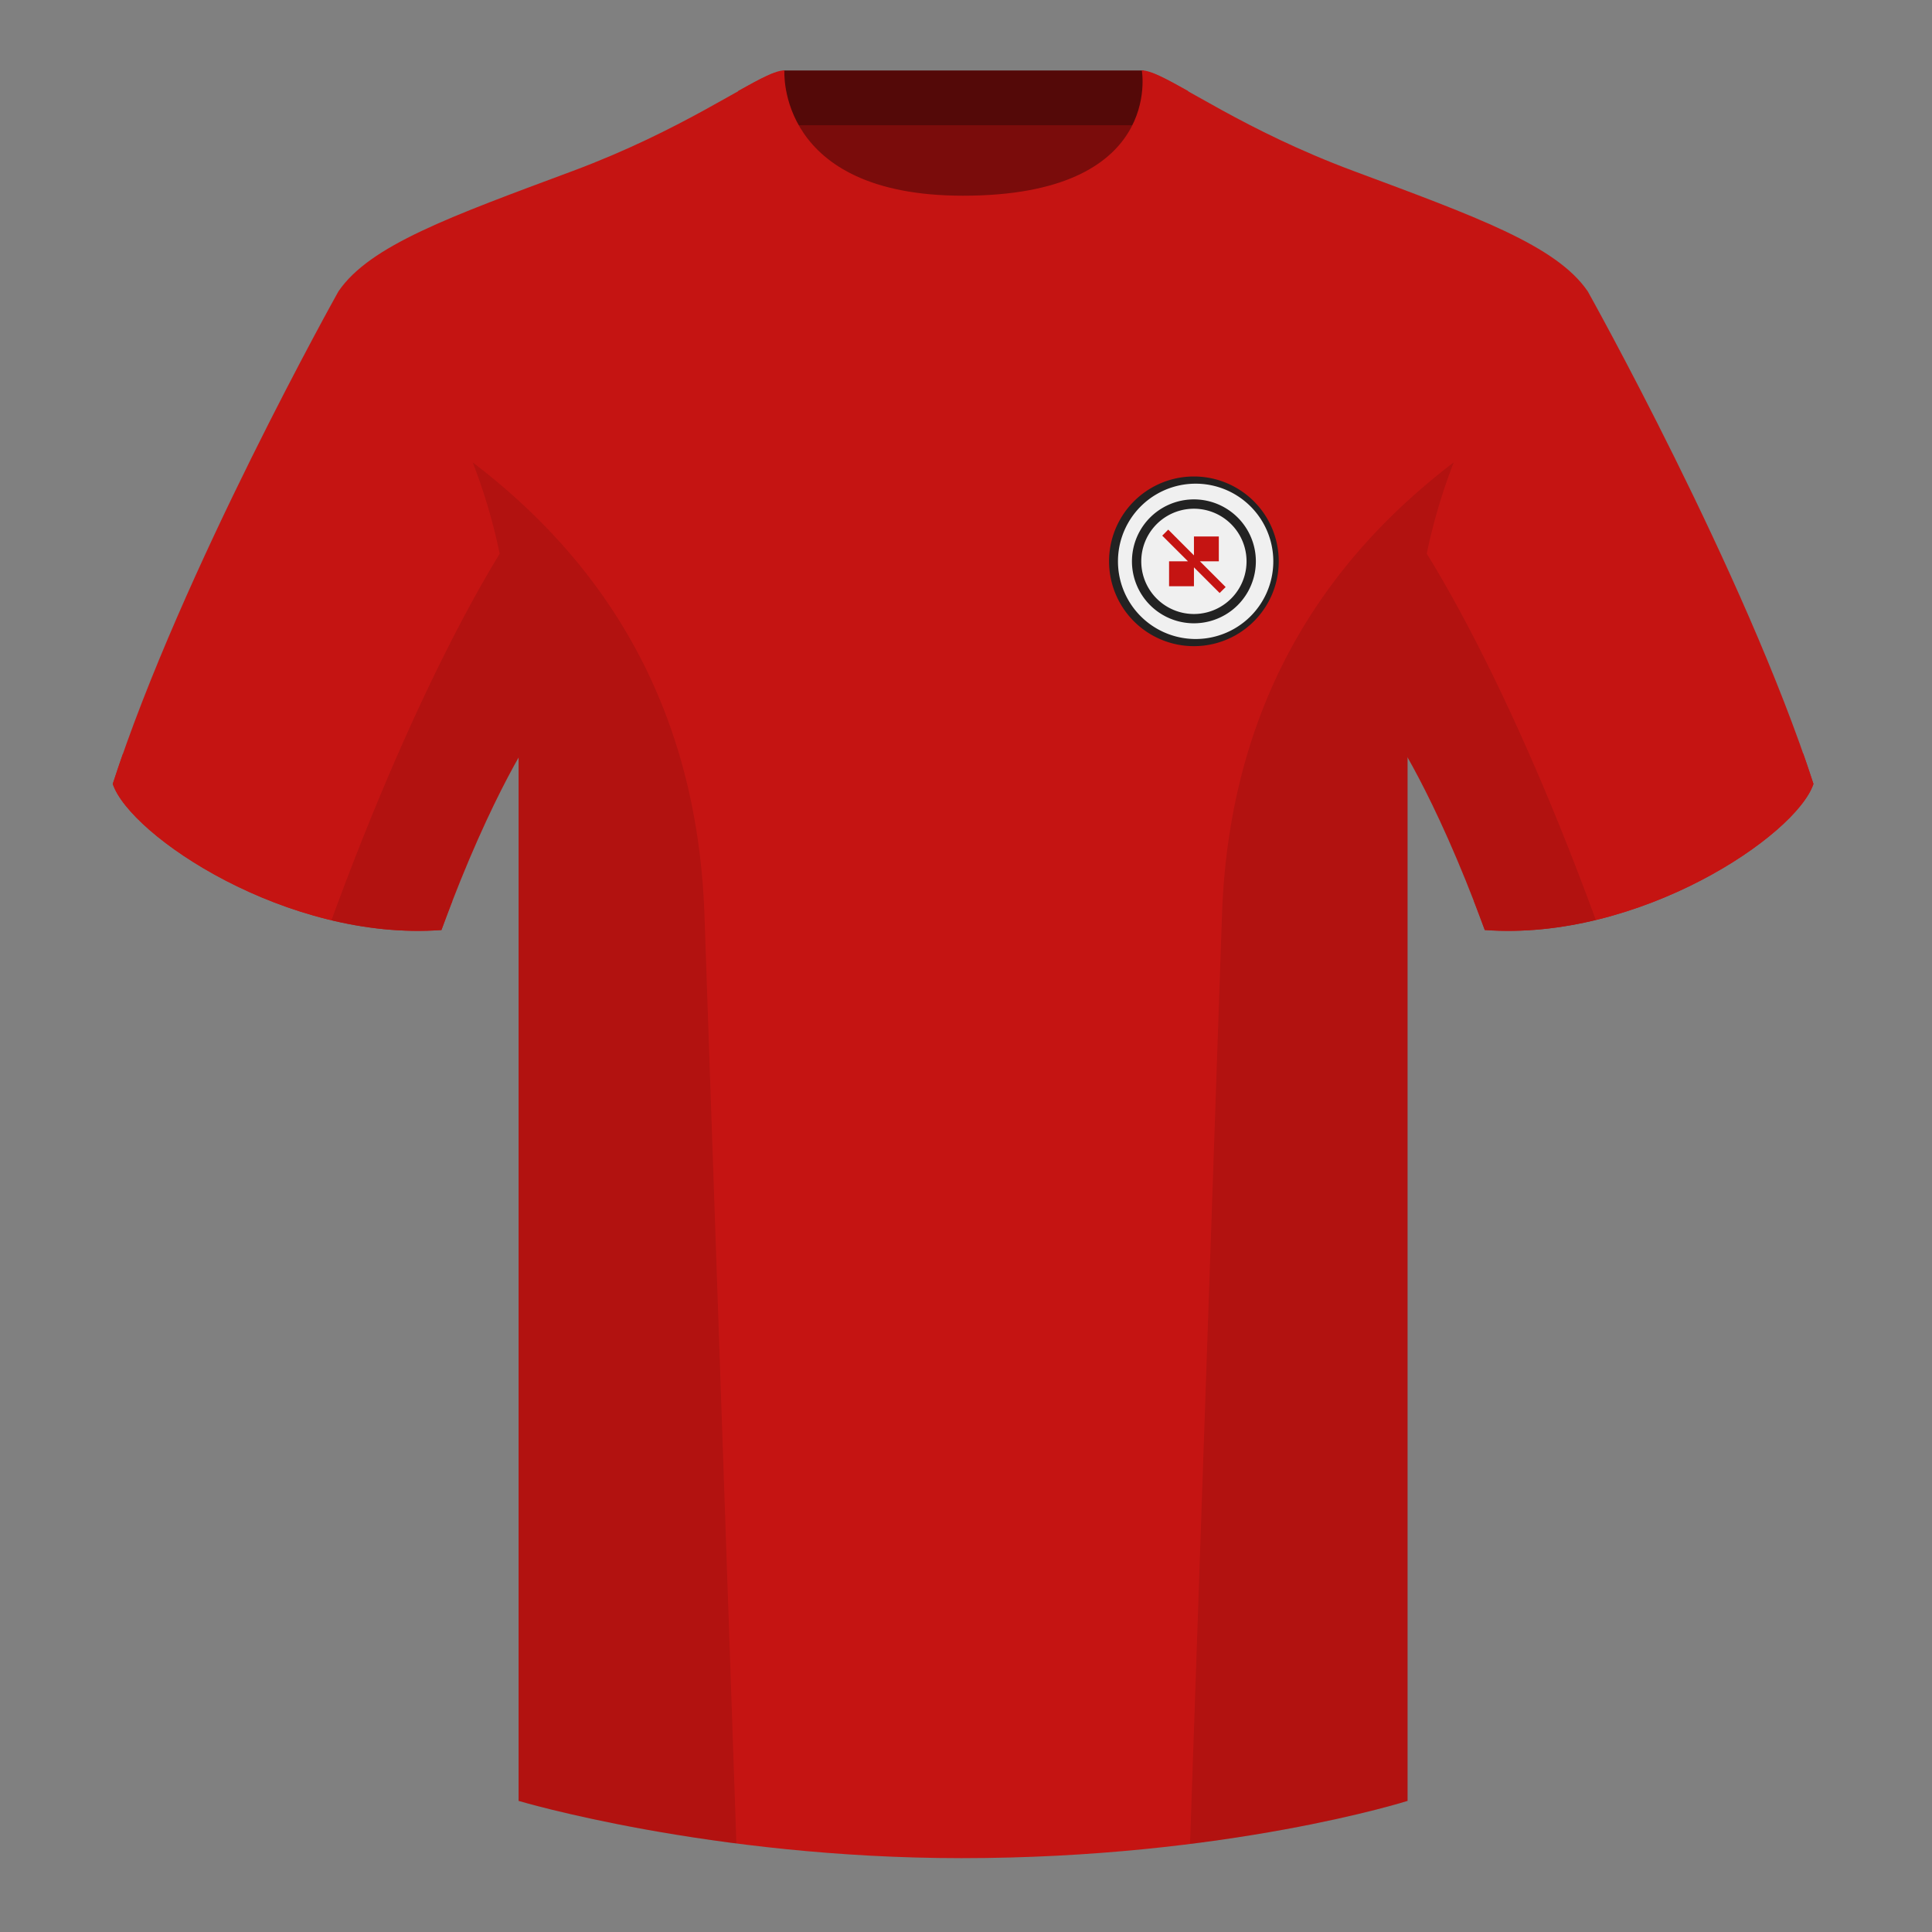 <svg xmlns="http://www.w3.org/2000/svg" width="501" height="501" fill="none"><rect width="100%" height="100%" fill="#808080" stroke="none"/><path fill="#7A0C0B" fill-rule="evenodd" d="M203.24 109.48h93.64v-87.3h-93.64v87.3Z" clip-rule="evenodd"/><path fill="#540908" fill-rule="evenodd" d="M203.1 32.48h93.46v-14.2H203.1v14.2Z" clip-rule="evenodd"/><path fill="#C51412" fill-rule="evenodd" d="M87.79 75.51s-40.77 72.8-58.55 127.77c4.44 13.38 45.2 40.86 85.23 37.89 13.34-36.4 24.46-52 24.46-52s2.96-95.09-51.14-113.66Zm323.92 0s40.76 72.8 58.55 127.77c-4.45 13.38-45.21 40.86-85.23 37.89-13.34-36.4-24.46-52-24.46-52S357.6 94.08 411.7 75.5Z" clip-rule="evenodd"/><path fill="#C51412" fill-rule="evenodd" d="M249.75 57.96c-50.08 0-47.8-39.47-48.74-39.14-7.52 2.62-24.14 14.93-52.44 25.5-31.88 11.88-52.63 19.3-60.78 31.2 11.11 8.9 46.69 28.96 46.69 120.34V467s49.66 14.85 114.89 14.85C318.29 481.85 365 467 365 467V195.86c0-91.38 35.58-111.43 46.7-120.35-8.15-11.88-28.9-19.31-60.78-31.2-28.36-10.57-44.98-22.92-52.48-25.5-.93-.33 4.18 39.15-48.7 39.15Z" clip-rule="evenodd"/><path fill="#C51412" fill-rule="evenodd" d="M467.6 195.38c.93 2.67 1.82 5.3 2.66 7.9-4.45 13.38-45.2 40.86-85.23 37.89-.96-2.61-1.9-5.12-2.84-7.52 20.8-1.36 38-5.64 51.6-12.84 13.42-7.1 24.7-15.58 33.8-25.43Zm-435.7.04c9.1 9.83 20.35 18.3 33.77 25.4 13.6 7.2 30.82 11.48 51.64 12.83-.94 2.4-1.88 4.9-2.84 7.52-40.02 2.97-80.79-24.51-85.23-37.89.83-2.58 1.72-5.2 2.65-7.86ZM308.09 23.6c-5.77-3.24-9.73-5.35-12-5.35 0 0 5.87 32.5-46.34 32.5-48.52 0-46.34-32.5-46.34-32.5-2.28 0-6.23 2.11-12 5.35 0 0 7.37 40.38 58.4 40.38 51.48 0 58.28-35.9 58.28-40.38Z" clip-rule="evenodd"/><path fill="#000" fill-opacity=".1" fill-rule="evenodd" d="M413.82 238.58a93.79 93.79 0 0 1-28.8 2.59c-8.2-22.37-15.55-36.88-20-44.75V467s-21.11 6.7-55.88 11.1l-.54-.05 8.28-240.7c2.05-59.76 31.08-95.3 60.1-117.45a148.5 148.5 0 0 0-7 23.67c7.35 11.85 24.43 42.07 43.83 94.97l.01.04ZM190.95 478.05c-34.24-4.4-56.47-11.05-56.47-11.05V196.43c-4.46 7.86-11.82 22.38-20.01 44.74a93.5 93.5 0 0 1-28.51-2.52c0-.04 0-.07.02-.1 19.37-52.85 36.3-83.07 43.6-94.95a148.63 148.63 0 0 0-7-23.7c29.02 22.15 58.04 57.69 60.1 117.44l8.28 240.7v.01Z" clip-rule="evenodd"/><path fill="#C51412" fill-rule="evenodd" d="M317.67 125.83h-16.63l-11.77 11.76v16.64L301.04 166h16.63l11.77-11.77v-16.64l-11.77-11.76Zm12.34 11.53-12.1-12.1h-17.1l-12.1 12.1v17.1l12.1 12.1h17.1l12.1-12.1v-17.1Z" clip-rule="evenodd"/><path fill="#222" fill-rule="evenodd" d="M309.6 167.56a22 22 0 1 0 0-44 22 22 0 0 0 0 44Z" clip-rule="evenodd"/><path fill="#F0F0F0" fill-rule="evenodd" d="M309.6 165.7a20.14 20.14 0 1 0 0-40.27 20.14 20.14 0 0 0 0 40.27Z" clip-rule="evenodd"/><path fill="#222" fill-rule="evenodd" d="M309.6 161.63a16.06 16.06 0 1 0 0-32.13 16.06 16.06 0 0 0 0 32.13Z" clip-rule="evenodd"/><path fill="#F0F0F0" fill-rule="evenodd" d="M309.6 159.22a13.65 13.65 0 1 0 0-27.3 13.65 13.65 0 0 0 0 27.3Z" clip-rule="evenodd"/><path fill="#C51412" fill-rule="evenodd" d="m301.39 138.9 1.55-1.56 6.67 6.68v-4.9h6.45v6.44h-4.9l6.67 6.67-1.56 1.55-6.66-6.66v4.9h-6.45v-6.46h4.9l-6.67-6.66Z" clip-rule="evenodd"/></svg>
